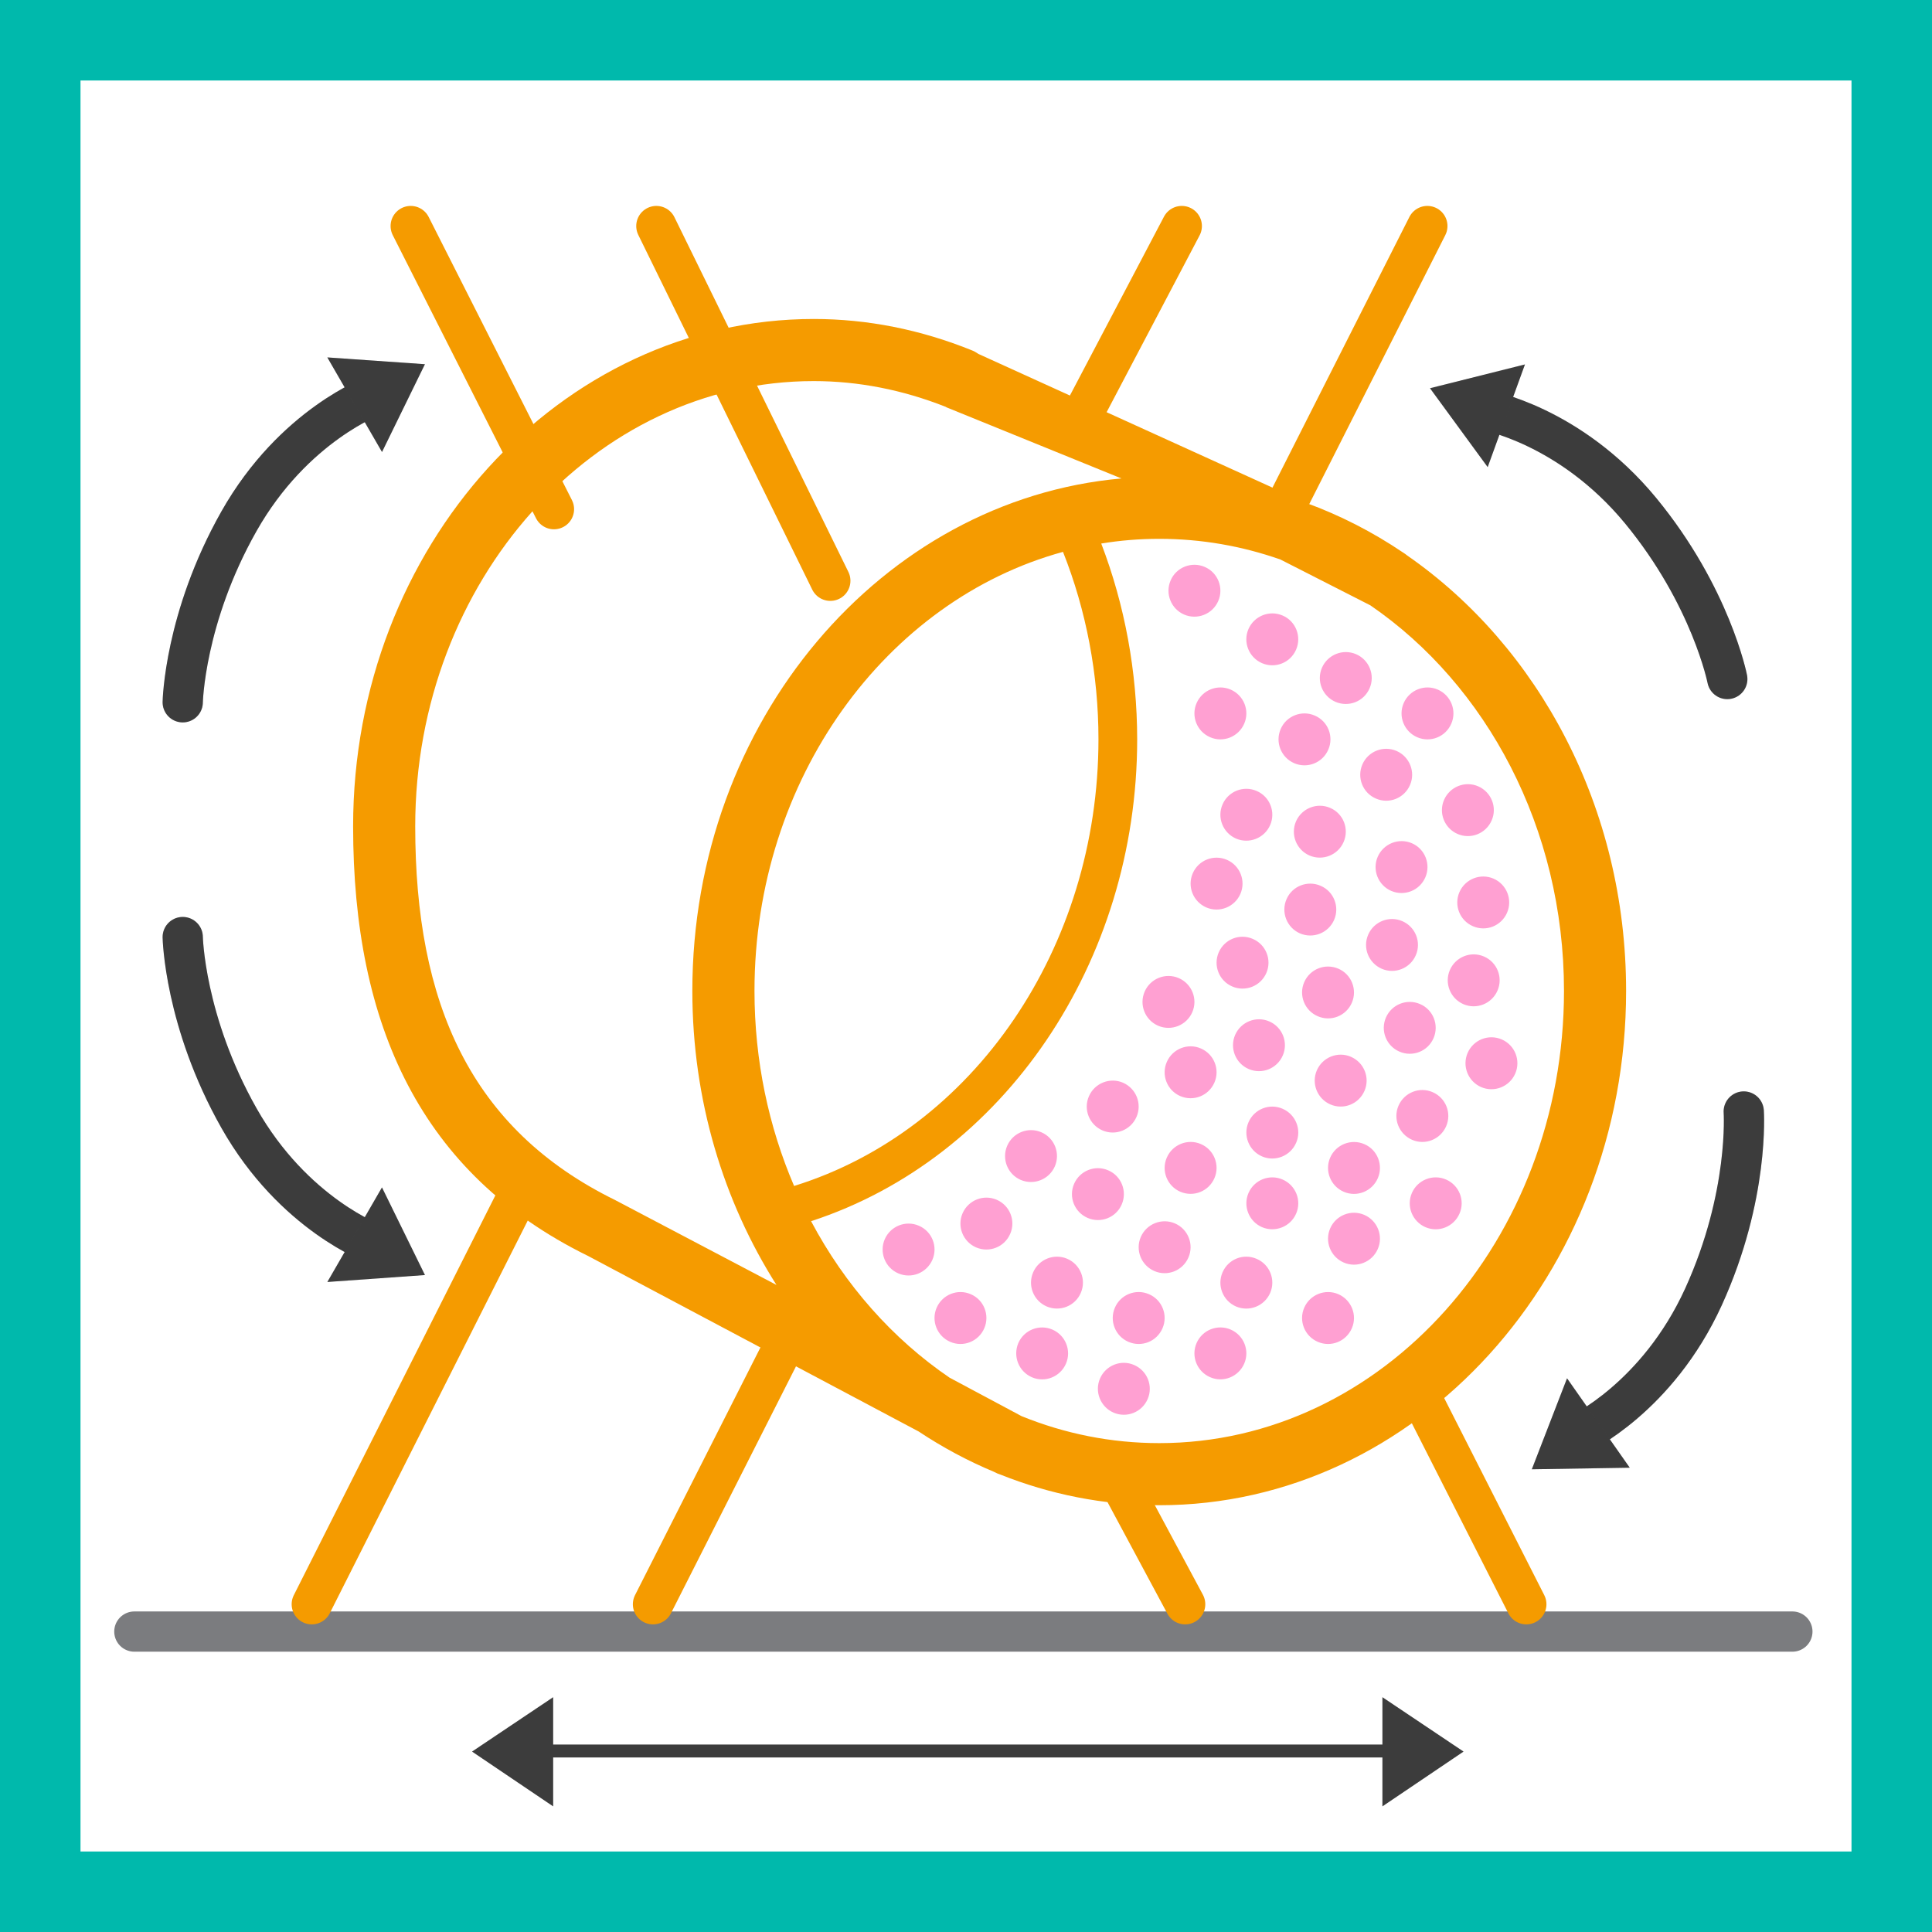 <svg width="48" height="48" viewBox="0 0 48 48" fill="none" xmlns="http://www.w3.org/2000/svg">
<rect x="0" y="0" width="48" height="48" fill="#333333" stroke="none"/>
<path d="M1 1H47V47H1V1Z" fill="white" stroke="#00B9AC" stroke-width="2"/>
<path fill-rule="evenodd" clip-rule="evenodd" d="M34.229 21.286C34.087 21.613 34.238 21.992 34.564 22.134C34.891 22.275 35.27 22.126 35.412 21.798C35.554 21.473 35.404 21.09 35.078 20.95C34.751 20.809 34.372 20.96 34.229 21.286ZM32.199 20.406C32.057 20.734 32.208 21.113 32.534 21.255C32.861 21.395 33.24 21.246 33.382 20.919C33.525 20.593 33.374 20.211 33.048 20.072C32.721 19.93 32.342 20.081 32.199 20.406ZM30.374 19.985C30.231 20.311 30.382 20.691 30.708 20.834C31.035 20.974 31.414 20.825 31.557 20.498C31.699 20.172 31.548 19.79 31.221 19.651C30.895 19.509 30.516 19.659 30.374 19.985ZM36.259 22.165C36.117 22.492 36.268 22.871 36.593 23.011C36.921 23.155 37.3 23.005 37.442 22.677C37.584 22.351 37.434 21.973 37.108 21.83C36.78 21.688 36.401 21.839 36.259 22.165ZM33.848 18.992C33.706 19.321 33.857 19.7 34.184 19.84C34.511 19.983 34.889 19.832 35.031 19.504C35.173 19.179 35.022 18.8 34.697 18.657C34.369 18.515 33.99 18.666 33.848 18.992ZM31.818 18.113C31.676 18.44 31.827 18.819 32.153 18.961C32.48 19.103 32.859 18.953 33.001 18.625C33.144 18.299 32.993 17.917 32.665 17.778C32.34 17.636 31.957 17.787 31.818 18.113ZM29.729 17.468C29.586 17.795 29.737 18.174 30.065 18.316C30.39 18.458 30.769 18.308 30.912 17.98C31.054 17.654 30.903 17.276 30.577 17.133C30.25 16.991 29.871 17.142 29.729 17.468ZM35.878 19.871C35.735 20.198 35.886 20.577 36.212 20.719C36.539 20.861 36.918 20.711 37.06 20.383C37.203 20.058 37.052 19.679 36.726 19.536C36.399 19.394 36.02 19.545 35.878 19.871ZM29.084 14.42C28.942 14.747 29.093 15.126 29.418 15.268C29.744 15.409 30.125 15.26 30.267 14.932C30.409 14.607 30.258 14.224 29.931 14.085C29.605 13.943 29.223 14.094 29.084 14.42ZM32.844 16.589C32.702 16.916 32.853 17.295 33.179 17.437C33.508 17.578 33.885 17.429 34.027 17.101C34.169 16.776 34.019 16.395 33.693 16.254C33.365 16.112 32.987 16.263 32.844 16.589ZM31.018 15.628C30.876 15.955 31.027 16.334 31.354 16.476C31.682 16.617 32.059 16.468 32.201 16.14C32.343 15.815 32.193 15.432 31.867 15.293C31.539 15.151 31.161 15.302 31.018 15.628ZM34.874 17.468C34.732 17.795 34.883 18.174 35.209 18.316C35.538 18.458 35.915 18.308 36.057 17.98C36.199 17.654 36.048 17.276 35.723 17.133C35.395 16.991 35.017 17.142 34.874 17.468ZM33.993 23.22C33.85 23.548 34.001 23.925 34.329 24.069C34.656 24.209 35.033 24.06 35.175 23.733C35.318 23.407 35.167 23.028 34.841 22.886C34.514 22.744 34.135 22.895 33.993 23.22ZM31.963 22.341C31.821 22.667 31.971 23.047 32.297 23.19C32.625 23.33 33.003 23.181 33.146 22.854C33.288 22.528 33.137 22.146 32.81 22.007C32.484 21.865 32.102 22.015 31.963 22.341ZM29.634 21.696C29.491 22.024 29.642 22.402 29.97 22.545C30.295 22.685 30.674 22.536 30.817 22.209C30.959 21.883 30.808 21.503 30.482 21.362C30.155 21.22 29.776 21.37 29.634 21.696ZM36.022 24.099C35.88 24.426 36.031 24.805 36.357 24.948C36.684 25.09 37.063 24.939 37.205 24.611C37.347 24.286 37.197 23.907 36.871 23.765C36.543 23.622 36.165 23.773 36.022 24.099ZM34.433 25.28C34.291 25.608 34.442 25.985 34.768 26.127C35.097 26.269 35.474 26.12 35.616 25.793C35.758 25.467 35.608 25.085 35.282 24.946C34.955 24.804 34.576 24.953 34.433 25.28ZM32.403 24.401C32.261 24.727 32.411 25.107 32.739 25.248C33.065 25.39 33.444 25.241 33.586 24.914C33.728 24.588 33.577 24.206 33.252 24.067C32.924 23.925 32.545 24.075 32.403 24.401ZM30.279 23.661C30.137 23.988 30.287 24.367 30.613 24.508C30.941 24.65 31.319 24.501 31.462 24.174C31.604 23.848 31.453 23.467 31.126 23.327C30.8 23.184 30.421 23.335 30.279 23.661ZM36.463 26.159C36.321 26.486 36.472 26.865 36.797 27.008C37.125 27.15 37.504 26.999 37.646 26.672C37.788 26.346 37.638 25.967 37.312 25.825C36.984 25.682 36.605 25.833 36.463 26.159ZM33.048 28.76C32.906 29.088 33.057 29.467 33.384 29.609C33.71 29.751 34.089 29.6 34.231 29.273C34.373 28.947 34.223 28.565 33.897 28.426C33.569 28.284 33.191 28.435 33.048 28.76ZM31.019 27.881C30.877 28.208 31.028 28.587 31.353 28.73C31.679 28.872 32.06 28.721 32.202 28.393C32.344 28.068 32.193 27.689 31.866 27.547C31.54 27.404 31.161 27.555 31.019 27.881ZM28.989 26.384C28.846 26.711 28.997 27.091 29.323 27.232C29.652 27.374 30.029 27.224 30.172 26.896C30.314 26.57 30.163 26.19 29.836 26.049C29.51 25.907 29.131 26.058 28.989 26.384ZM35.078 29.639C34.936 29.967 35.087 30.345 35.413 30.488C35.74 30.63 36.119 30.479 36.261 30.152C36.404 29.826 36.253 29.447 35.927 29.305C35.6 29.163 35.221 29.313 35.078 29.639ZM30.374 31.61C30.231 31.937 30.382 32.316 30.708 32.459C31.035 32.599 31.414 32.45 31.557 32.123C31.699 31.797 31.548 31.415 31.221 31.276C30.895 31.132 30.516 31.282 30.374 31.61ZM28.343 30.731C28.201 31.058 28.352 31.437 28.68 31.579C29.005 31.72 29.384 31.571 29.526 31.243C29.669 30.918 29.518 30.537 29.192 30.396C28.865 30.254 28.486 30.405 28.343 30.731ZM26.686 29.411C26.543 29.738 26.694 30.117 27.022 30.259C27.349 30.4 27.728 30.251 27.869 29.924C28.011 29.598 27.86 29.215 27.534 29.077C27.207 28.934 26.828 29.085 26.686 29.411ZM25.024 28.465C24.882 28.793 25.032 29.172 25.358 29.314C25.687 29.454 26.064 29.305 26.207 28.978C26.349 28.652 26.198 28.27 25.872 28.131C25.545 27.989 25.166 28.14 25.024 28.465ZM32.403 32.489C32.261 32.816 32.411 33.195 32.739 33.337C33.065 33.48 33.444 33.329 33.586 33.001C33.728 32.676 33.577 32.297 33.252 32.154C32.924 32.012 32.545 32.163 32.403 32.489ZM25.3 33.368C25.161 33.696 25.309 34.074 25.636 34.217C25.962 34.359 26.341 34.208 26.483 33.881C26.625 33.555 26.474 33.176 26.149 33.034C25.821 32.892 25.442 33.042 25.3 33.368ZM23.271 32.489C23.129 32.816 23.28 33.195 23.606 33.337C23.933 33.48 24.312 33.329 24.454 33.001C24.595 32.676 24.446 32.293 24.118 32.154C23.792 32.012 23.414 32.163 23.271 32.489ZM21.982 30.787C21.84 31.113 21.99 31.494 22.316 31.636C22.643 31.778 23.022 31.627 23.165 31.3C23.307 30.974 23.156 30.592 22.829 30.453C22.503 30.311 22.124 30.462 21.982 30.787ZM27.33 34.247C27.188 34.574 27.339 34.953 27.665 35.096C27.994 35.238 28.371 35.087 28.513 34.76C28.655 34.434 28.505 34.055 28.177 33.913C27.851 33.77 27.473 33.921 27.33 34.247ZM32.717 26.591C32.575 26.918 32.726 27.297 33.052 27.439C33.379 27.581 33.758 27.431 33.9 27.103C34.042 26.777 33.892 26.399 33.564 26.256C33.239 26.114 32.86 26.265 32.717 26.591ZM30.687 25.711C30.545 26.039 30.696 26.418 31.023 26.56C31.349 26.701 31.728 26.551 31.87 26.224C32.012 25.898 31.862 25.519 31.536 25.377C31.208 25.235 30.83 25.386 30.687 25.711ZM28.439 24.635C28.296 24.963 28.447 25.342 28.773 25.484C29.1 25.625 29.479 25.475 29.622 25.148C29.764 24.822 29.613 24.443 29.287 24.301C28.96 24.159 28.581 24.31 28.439 24.635ZM34.746 27.469C34.604 27.797 34.755 28.175 35.083 28.318C35.408 28.46 35.787 28.309 35.929 27.982C36.072 27.656 35.921 27.277 35.595 27.135C35.268 26.992 34.889 27.143 34.746 27.469ZM31.019 29.639C30.877 29.967 31.028 30.345 31.353 30.488C31.681 30.628 32.06 30.479 32.202 30.152C32.344 29.826 32.193 29.447 31.866 29.305C31.54 29.163 31.161 29.313 31.019 29.639ZM28.989 28.76C28.846 29.087 28.997 29.466 29.323 29.608C29.652 29.749 30.029 29.6 30.172 29.272C30.314 28.947 30.163 28.564 29.836 28.424C29.51 28.283 29.131 28.434 28.989 28.76ZM27.054 27.236C26.911 27.564 27.062 27.942 27.39 28.085C27.717 28.225 28.094 28.076 28.236 27.749C28.379 27.423 28.228 27.044 27.902 26.9C27.575 26.759 27.196 26.91 27.054 27.236ZM33.048 30.518C32.906 30.846 33.057 31.224 33.384 31.367C33.71 31.509 34.089 31.358 34.231 31.031C34.373 30.705 34.223 30.326 33.897 30.184C33.569 30.042 33.191 30.192 33.048 30.518ZM27.699 32.489C27.557 32.816 27.708 33.195 28.033 33.337C28.363 33.48 28.74 33.329 28.882 33.001C29.024 32.676 28.873 32.293 28.546 32.154C28.22 32.011 27.838 32.163 27.699 32.489ZM25.669 31.609C25.526 31.937 25.677 32.316 26.003 32.458C26.332 32.599 26.711 32.449 26.852 32.122C26.994 31.796 26.843 31.417 26.517 31.275C26.19 31.133 25.811 31.284 25.669 31.609ZM23.915 30.143C23.773 30.47 23.924 30.849 24.25 30.991C24.579 31.132 24.956 30.983 25.098 30.655C25.241 30.33 25.09 29.949 24.764 29.808C24.436 29.666 24.058 29.817 23.915 30.143ZM29.729 33.367C29.586 33.695 29.737 34.074 30.065 34.216C30.39 34.358 30.769 34.207 30.912 33.88C31.054 33.554 30.903 33.175 30.577 33.033C30.25 32.891 29.871 33.042 29.729 33.367Z" fill="#FFA0D2"/>
<path fill-rule="evenodd" clip-rule="evenodd" d="M15.293 29.82C15.298 29.822 15.3 29.825 15.303 29.827C15.308 29.829 15.313 29.83 15.319 29.834L19.291 31.924C17.977 29.853 17.201 27.336 17.201 24.619C17.201 17.923 21.903 12.417 27.862 11.887L23.515 10.12C23.508 10.116 23.501 10.109 23.492 10.106C22.422 9.684 21.322 9.468 20.218 9.468C14.76 9.468 10.316 14.433 10.316 20.53C10.316 24.921 11.686 28.054 15.293 29.82ZM19.729 29.465C24.19 28.08 27.291 23.542 27.291 18.365C27.291 16.759 26.988 15.166 26.41 13.711C22.016 14.913 18.745 19.348 18.745 24.619C18.745 26.354 19.099 27.998 19.729 29.465ZM38.857 24.619C38.857 20.57 36.929 17.016 34.047 15.04L31.812 13.901C30.86 13.567 29.849 13.387 28.801 13.387C28.313 13.387 27.831 13.426 27.36 13.504C27.946 15.033 28.251 16.692 28.253 18.365C28.253 23.908 24.936 28.781 20.151 30.34C20.994 31.929 22.179 33.266 23.592 34.228L25.381 35.184C26.449 35.618 27.601 35.854 28.801 35.854C34.347 35.854 38.857 30.814 38.857 24.619ZM8.773 20.53C8.773 13.581 13.909 7.925 20.218 7.925C21.548 7.925 22.873 8.188 24.154 8.707C24.21 8.729 24.259 8.76 24.308 8.793L32.449 12.494C33.294 12.802 34.1 13.216 34.849 13.721C34.891 13.747 34.93 13.774 34.966 13.804C38.227 16.068 40.4 20.069 40.4 24.619C40.4 31.666 35.197 37.397 28.801 37.397C27.411 37.397 26.079 37.126 24.843 36.631C24.799 36.617 24.757 36.6 24.713 36.576L24.697 36.568C24.043 36.295 23.417 35.959 22.824 35.565L14.59 31.193C14.588 31.193 14.588 31.192 14.586 31.192C10.47 29.162 8.773 25.493 8.773 20.53Z" fill="#F59B00"/>
<path d="M3.338 40.536H44.531" stroke="#7B7C7F" stroke-linecap="round" stroke-linejoin="round"/>
<path d="M26.732 10.615L29.361 5.616M12.916 29.602L7.746 39.857L12.916 29.602ZM19.784 32.824L16.223 39.857L19.784 32.824ZM13.763 12.65L10.204 5.616L13.763 12.65ZM20.629 14.429L16.307 5.616L20.629 14.429ZM35.037 34.178L37.921 39.857L35.037 34.178ZM27.58 36.382L29.445 39.857L27.58 36.382ZM31.904 12.65L35.462 5.616L31.904 12.65Z" stroke="#F59B00" stroke-linecap="round" stroke-linejoin="round"/>
<path d="M4.54 17.448C4.54 17.448 4.578 15.353 5.937 12.95C7.296 10.548 9.304 9.823 9.304 9.823" stroke="#4B4B4B" stroke-linecap="round" stroke-linejoin="round"/>
<path d="M4.54 17.448C4.54 17.448 4.578 15.353 5.937 12.95C7.296 10.548 9.304 9.823 9.304 9.823" stroke="black" stroke-opacity="0.2" stroke-linecap="round" stroke-linejoin="round"/>
<path d="M9.454 10.167L9.036 9.444L9.782 9.496L9.454 10.167Z" fill="#00B9AC"/>
<path d="M9.454 10.167L9.036 9.444L9.782 9.496L9.454 10.167Z" stroke="#4B4B4B"/>
<path d="M9.454 10.167L9.036 9.444L9.782 9.496L9.454 10.167Z" stroke="black" stroke-opacity="0.2"/>
<path d="M4.54 23.281C4.54 23.281 4.578 25.375 5.937 27.779C7.296 30.181 9.304 30.906 9.304 30.906" stroke="#4B4B4B" stroke-linecap="round" stroke-linejoin="round"/>
<path d="M4.54 23.281C4.54 23.281 4.578 25.375 5.937 27.779C7.296 30.181 9.304 30.906 9.304 30.906" stroke="black" stroke-opacity="0.2" stroke-linecap="round" stroke-linejoin="round"/>
<path d="M9.037 31.285L9.454 30.563L9.782 31.232L9.037 31.285Z" fill="#00B9AC"/>
<path d="M9.037 31.285L9.454 30.563L9.782 31.232L9.037 31.285Z" stroke="#4B4B4B"/>
<path d="M9.037 31.285L9.454 30.563L9.782 31.232L9.037 31.285Z" stroke="black" stroke-opacity="0.2"/>
<path d="M42.914 16.87C42.914 16.87 42.511 14.813 40.758 12.684C39 10.554 36.899 10.189 36.899 10.189" stroke="#4B4B4B" stroke-linecap="round" stroke-linejoin="round"/>
<path d="M42.914 16.87C42.914 16.87 42.511 14.813 40.758 12.684C39 10.554 36.899 10.189 36.899 10.189" stroke="black" stroke-opacity="0.2" stroke-linecap="round" stroke-linejoin="round"/>
<path d="M36.811 10.553L36.37 9.95L37.096 9.768L36.811 10.553Z" fill="#00B9AC"/>
<path d="M36.811 10.553L36.37 9.95L37.096 9.768L36.811 10.553Z" stroke="#4B4B4B"/>
<path d="M36.811 10.553L36.37 9.95L37.096 9.768L36.811 10.553Z" stroke="black" stroke-opacity="0.2"/>
<path d="M43.323 27.615C43.323 27.615 43.468 29.706 42.323 32.219C41.178 34.729 39.241 35.624 39.241 35.624" stroke="#4B4B4B" stroke-linecap="round" stroke-linejoin="round"/>
<path d="M43.323 27.615C43.323 27.615 43.468 29.706 42.323 32.219C41.178 34.729 39.241 35.624 39.241 35.624" stroke="black" stroke-opacity="0.2" stroke-linecap="round" stroke-linejoin="round"/>
<path d="M39.061 35.297L39.54 35.98L38.792 35.992L39.061 35.297Z" fill="#00B9AC"/>
<path d="M39.061 35.297L39.54 35.98L38.792 35.992L39.061 35.297Z" stroke="#4B4B4B"/>
<path d="M39.061 35.297L39.54 35.98L38.792 35.992L39.061 35.297Z" stroke="black" stroke-opacity="0.2"/>
<path d="M13.509 43.503H34.7" stroke="#4B4B4B" stroke-width="0.32" stroke-linecap="round" stroke-linejoin="round"/>
<path d="M13.509 43.503H34.7" stroke="black" stroke-opacity="0.2" stroke-width="0.32" stroke-linecap="round" stroke-linejoin="round"/>
<path d="M13.243 43.104V43.937L12.624 43.519L13.243 43.104Z" fill="#00B9AC"/>
<path d="M13.243 43.104V43.937L12.624 43.519L13.243 43.104Z" stroke="#4B4B4B"/>
<path d="M13.243 43.104V43.937L12.624 43.519L13.243 43.104Z" stroke="black" stroke-opacity="0.2"/>
<path d="M34.846 43.104L35.465 43.519L34.846 43.937V43.104Z" fill="#00B9AC"/>
<path d="M34.846 43.104L35.465 43.519L34.846 43.937V43.104Z" stroke="#4B4B4B"/>
<path d="M34.846 43.104L35.465 43.519L34.846 43.937V43.104Z" stroke="black" stroke-opacity="0.2"/>
</svg>
